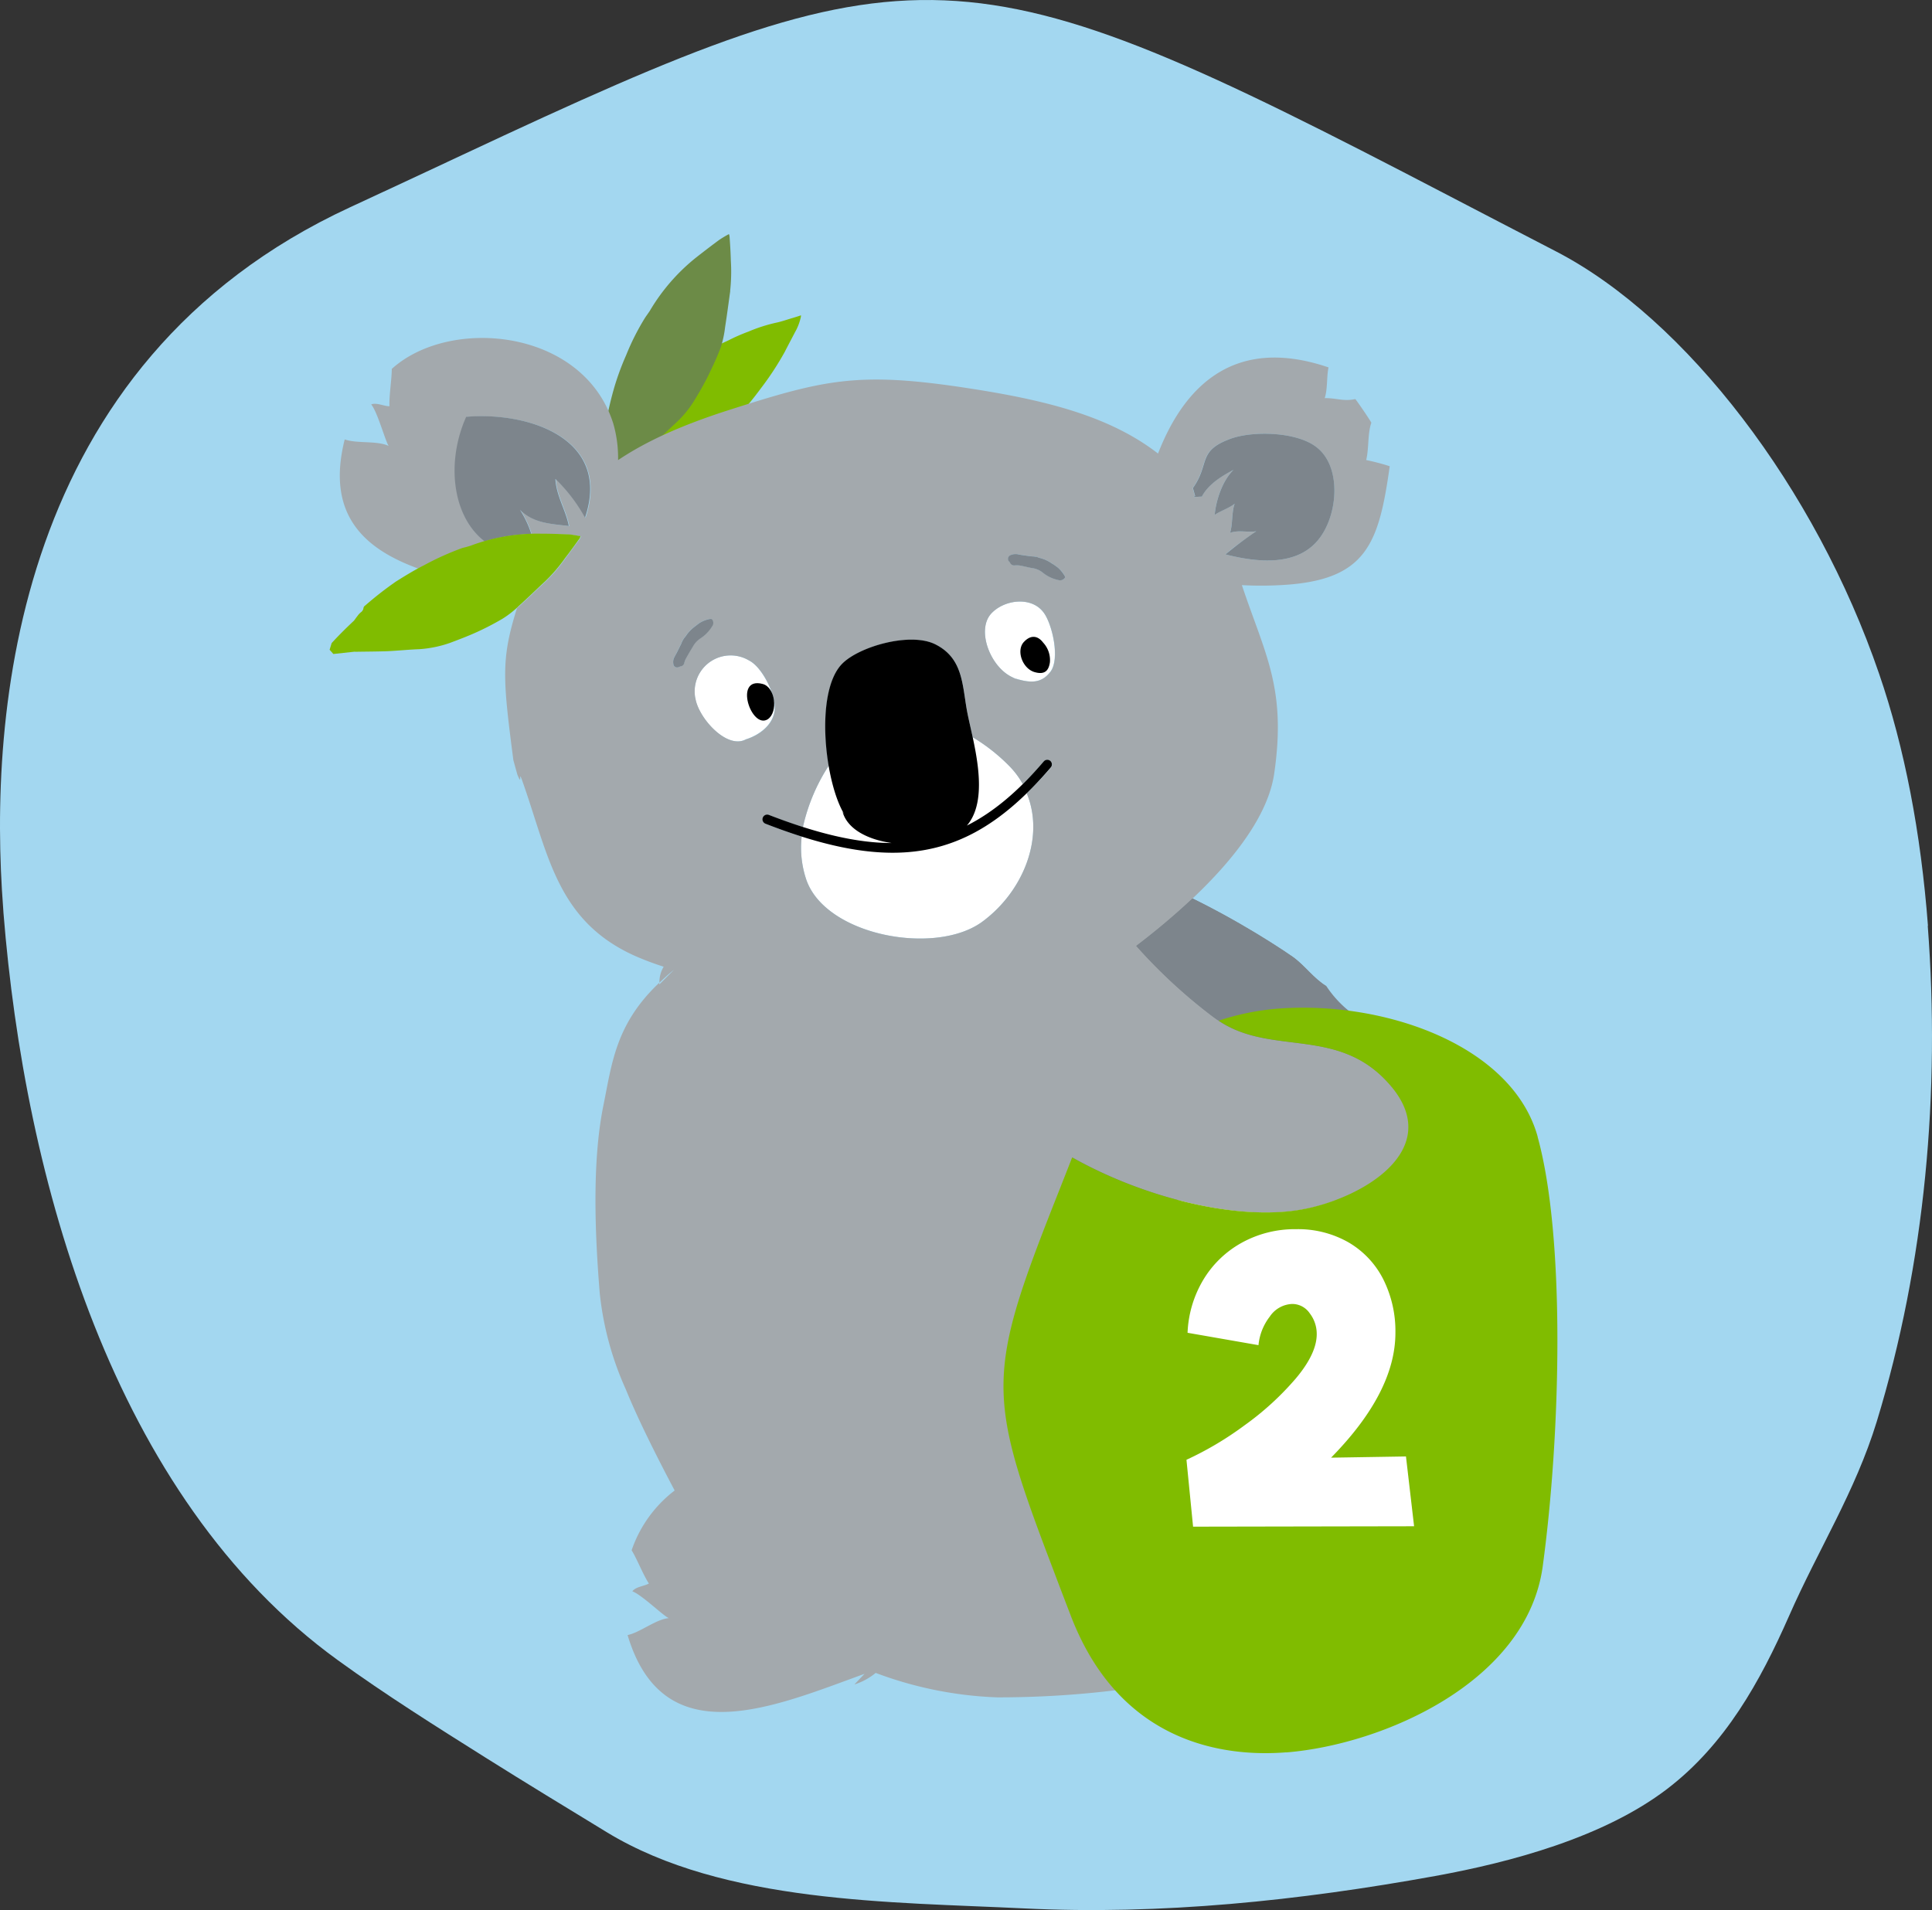 <svg id="product-couche03_hover" xmlns="http://www.w3.org/2000/svg" xmlns:xlink="http://www.w3.org/1999/xlink" width="333.123" height="329.408" viewBox="0 0 333.123 329.408">
  <rect x="0" y="0" width="333.123" height="329.408" fill="#333333" stroke="none"/>
  <defs>
    <clipPath id="clip-path">
      <rect id="Rectangle_206" data-name="Rectangle 206" width="333.123" height="329.408" fill="none"/>
    </clipPath>
  </defs>
  <g id="Groupe_898" data-name="Groupe 898" clip-path="url(#clip-path)">
    <path id="Tracé_3982" data-name="Tracé 3982" d="M332.427,159.663c-1.225-16.1-4.042-30.725-8.416-43.445-10.936-31.984-33.3-61.257-55.71-72.857-6.771-3.517-13.035-6.754-18.827-9.781-83.25-43.392-91.194-43.69-169.65-6.911C73.84,29.469,67.4,32.495,60.35,35.75,2.35,62.59-2.027,123.042.55,156.689l.052.787C4.254,203.248,19.44,258.222,58.267,286.322c8.154,5.914,17.007,11.478,25.546,16.85,6.876,4.322,13.928,8.608,20.874,12.843,20.139,12.248,49.131,11.985,71.825,13.1,23.726,1.172,47.557-1.347,70.933-5.582,13.193-2.4,29.08-6.684,39.981-14.995,10.026-7.646,16.062-18.529,21.049-29.85,5.039-11.478,11.408-21.416,15.117-33.507,8.381-27.435,10.971-56.952,8.8-85.507Z" fill="#a3d7f0"/>
    <path id="Tracé_3983" data-name="Tracé 3983" d="M181.219,132.386c-1.4,1.627-2.782,3.079-4.182,4.427,3.114,7.506-.507,16.832-7.611,22.1-8.014,5.966-26.963,2.5-30.375-7.139a17.169,17.169,0,0,1-.822-7.489q-2.966-.945-6.194-2.2a.817.817,0,1,1,.6-1.522c2.012.787,3.954,1.47,5.809,2.065a32.231,32.231,0,0,1,4.462-10.6c-1.1-6.509-.822-14.225,2.24-17.462,2.852-3.062,11.88-5.634,16.2-3.412,4.742,2.432,4.584,6.946,5.424,11.513.227,1.225.6,2.782.962,4.479a31.677,31.677,0,0,1,6.421,5.092,14.354,14.354,0,0,1,2.187,2.957c1.207-1.19,2.415-2.467,3.622-3.884a.824.824,0,0,1,1.155-.087.81.81,0,0,1,.1,1.141l-.012.014Z" fill="#fff" fill-rule="evenodd"/>
    <path id="Tracé_3984" data-name="Tracé 3984" d="M227.375,171.211c6.054,3.237,18.057,11.076,14.295,19C236.123,201.969,217.8,192.976,210.4,189c-5.9-3.2-12.808-5.494-18.3-9.256-6.631-4.584-16.71-18.547-12.51-27.505,5.144-11.023,35.991,7.611,43.287,12.755,2.117,1.5,3.587,3.709,5.826,5.074" fill="#7d858c" fill-rule="evenodd"/>
    <path id="Tracé_3985" data-name="Tracé 3985" d="M188.759,174.78c9.2,2.4,52.123,23.9,46.367,35.554-2.257,4.619-10.516,6.141-15.135,6.649-11.81,1.225-23.236-6.4-33.122-11.793-5.984-3.289-16.657-5.459-14.05-13.315,1.487-4.444,10.8-14.7,15.73-15.66" fill="#7d858c" fill-rule="evenodd"/>
    <rect id="Rectangle_205" data-name="Rectangle 205" width="50.991" height="60.973" transform="translate(199.955 206.994)" fill="#fff"/>
    <path id="Tracé_3986" data-name="Tracé 3986" d="M185,240.481a32.367,32.367,0,0,0-1.96-3.534,13.128,13.128,0,0,0,1.96,3.534" fill="#7d858c" fill-rule="evenodd"/>
    <path id="Tracé_3987" data-name="Tracé 3987" d="M188.846,199.276l.1-.21a1.025,1.025,0,0,0-.14.21.131.131,0,0,1-.018.07c0-.018.035-.035.052-.052Z" fill="#7d858c"/>
    <path id="Tracé_3988" data-name="Tracé 3988" d="M189.354,198.034a4.919,4.919,0,0,1-.367.822h.035Z" fill="#7d858c"/>
    <path id="Tracé_3989" data-name="Tracé 3989" d="M175.637,224.349c1.592-5.2,3.937-11.286,7.051-19.142.682-1.732,1.435-3.657,2.2-5.617.91.507,1.872.962,2.817,1.435a13.353,13.353,0,0,0,1.086-1.714l-.052.052s.052-.07.087-.122a4.278,4.278,0,0,0,.175-.42c-1.575.262-3.132.42-4.672.787-4.9,1.382-7.069,2.362-10.673,6.054-3.429,3.587-1.3,13.945,1.487,17.409.122.42.332.822.49,1.242v.035Z" fill="#7d858c"/>
    <path id="Tracé_3990" data-name="Tracé 3990" d="M138.089,54.384c-.49.175-.927.3-1.365.437-.91.262-1.785.577-2.695.787a27.286,27.286,0,0,0-4.969,1.575,31.249,31.249,0,0,0-3.429,1.5c-1.015.472-2.03.945-3.044,1.47-1.032.542-2.03,1.085-3.044,1.68-.7.472-1.4.98-2.117,1.417a25.1,25.1,0,0,0-4.217,3.359,20.978,20.978,0,0,0-1.627,1.68,34.467,34.467,0,0,0-2.974,4.269c-.192.315-.385.612-.542.927a11.156,11.156,0,0,0-.945,1.7l-2.484,5.077-.087.472,3.727.07a9.838,9.838,0,0,0,2.59.21,9.994,9.994,0,0,0,1.925-.087,13.628,13.628,0,0,0,3.219-1.067c.91-.385,1.8-.822,2.712-1.277a21.121,21.121,0,0,0,4.724-3.219c1.207-1.085,2.45-2.135,3.587-3.342a60.138,60.138,0,0,0,4.164-5.057,50.465,50.465,0,0,0,4.112-6.281c.577-1.137,1.19-2.275,1.767-3.394a9.036,9.036,0,0,0,.962-2.432,1.675,1.675,0,0,0,.07-.472h-.018Z" fill="#80bc00" fill-rule="evenodd"/>
    <path id="Tracé_3991" data-name="Tracé 3991" d="M125.893,50.185a30.575,30.575,0,0,0,.122-5.214c-.035-1.417-.122-2.817-.227-4.234a2.12,2.12,0,0,0-.1-.367,18.987,18.987,0,0,0-1.769,1.066c-1.295.962-2.555,1.925-3.849,2.939a33.6,33.6,0,0,0-8.051,9.274c-.262.385-.542.77-.787,1.137a41.626,41.626,0,0,0-3.272,6.474A46.312,46.312,0,0,0,106,66.527a60.17,60.17,0,0,0-1.54,6.544.86.86,0,0,0,0,.472c.28.3.21.577.1.927a3.231,3.231,0,0,0,0,.822,6.473,6.473,0,0,0,.052,1.032c-.472,3.324-.577,5.477-.577,5.477l.42,1.085,1,.14,2.625-2.59a.237.237,0,0,0,.087-.07c1.417-1.19,2.835-2.327,4.217-3.552s2.712-2.572,4.077-3.8a18.623,18.623,0,0,0,3.377-4.147c.857-1.4,1.68-2.852,2.4-4.339.752-1.54,1.452-3.062,2.047-4.654a17.9,17.9,0,0,0,.734-3.425c.332-2.1.6-4.182.892-6.264Z" fill="#6c8b47" fill-rule="evenodd"/>
    <path id="Tracé_3992" data-name="Tracé 3992" d="M175.794,117.285a5.183,5.183,0,0,1-.735-.262c-.3-.087-.542-.14-.857-.245l1.592.525Z" fill="#fff"/>
    <path id="Tracé_3993" data-name="Tracé 3993" d="M179.958,105.67c-2.065-2.869-6.771-2.292-9.028.1-2.747,2.939-.018,9.816,4.129,11.233,2.817.892,4.567.752,6.036-1.155,1.715-2.222.332-8.189-1.137-10.2Z" fill="#fff"/>
    <path id="Tracé_3994" data-name="Tracé 3994" d="M129.13,113.891a6.21,6.21,0,0,0-9.26,6.491c.507,3.394,5.424,8.906,8.713,7.121,2.432-.77,4.9-2.66,4.987-5.354.087-2.485-2.17-7.139-4.462-8.259Z" fill="#fff"/>
    <path id="Tracé_3995" data-name="Tracé 3995" d="M239.956,187.413c-9.168-11.023-21.294-4.724-30.76-12.038a91.55,91.55,0,0,1-13.263-12.248c10.131-7.716,22.186-19.072,23.761-29.657,2.17-14.82-1.575-20.594-5.564-32.562a61.283,61.283,0,0,0,6.964-.017c14.522-.822,16.64-7.069,18.529-20.489a40.917,40.917,0,0,0-4.059-1.067c.49-1.942.227-4.6.892-6.439-.42-.735-2.222-3.394-2.765-4.077-2.012.455-3.272-.192-5.284-.157.525-1.522.315-3.709.665-5.3-15.852-5.389-24.688,2.73-29.4,14.855-8.276-6.4-19.159-9.186-32.632-11.251-19.159-2.957-24.881-1.522-41.783,3.884-7.559,2.45-13.665,5.127-18.687,8.5a21.246,21.246,0,0,0-.84-6.351c-5.2-16.342-28.153-18.459-38.178-9.378,0,1.785-.472,4.549-.4,6.439-.962,0-2.222-.682-3.149-.315,1.1,1.33,2.4,6.229,3.009,7.156-2.012-.945-5.442-.367-7.576-1.12-3.273,13,3.376,18.915,12.807,22.315.332-.175.647-.4,1-.577a45.771,45.771,0,0,1,6.614-2.974c.472-.1.892-.227,1.347-.367.8-.3,1.627-.542,2.467-.787-5.634-4.3-6.684-13.7-3.184-21.486C91.165,71,105.565,75.614,100.963,89.3a29.53,29.53,0,0,0-5.115-6.69c.14,2.922,1.837,5.442,2.31,8.119-3.289-.385-6.124-.507-8.416-2.782a17.689,17.689,0,0,1,1.96,4.164c.525,0,1.067-.052,1.592-.035,1.61,0,3.219.052,4.829.122.665.035,1.312.192,2.047.3-.07.157-.087.28-.14.367-.857,1.137-1.662,2.275-2.52,3.412a27.991,27.991,0,0,1-3.377,3.954c-1.557,1.435-3.044,2.9-4.619,4.322l-.367.315c-2.782,8.818-2.45,12.178-.63,26.228l.682,2.467c1.032,2.537-.035-1.487,1,1.5,4.427,12.65,5.966,23.866,19.387,29.832a50.1,50.1,0,0,0,4.847,1.82,5.181,5.181,0,0,0-.735,2.765c.787-.752,1.575-1.487,2.52-2.24l-2.537,2.537v-.3c-7.559,7.139-8.171,13.945-9.658,21.259-1.977,9.8-1.417,22.414-.612,32.282a53.78,53.78,0,0,0,4.5,16.6c1.977,4.864,5.022,11.006,8.416,17.427a21.865,21.865,0,0,0-7.419,10.306c.927,1.5,1.942,4.147,2.974,5.739-.84.472-2.257.542-2.852,1.347,1.592.56,5.232,4.147,6.281,4.619-2.257.21-4.882,2.45-7.1,2.922,6.176,20.716,25.143,12.388,40.855,6.684l-1.75,1.837a10.906,10.906,0,0,0,3.674-1.995,66.1,66.1,0,0,0,20.961,4.217,167.9,167.9,0,0,0,20.419-1.225,41.006,41.006,0,0,1-7.751-13.123c-1.032-2.73-2-5.232-2.887-7.576-11.67-30.585-11.635-33.647,1.032-65.543.682-1.732,1.435-3.657,2.2-5.617,12.3,6.929,28.31,10.936,39.473,8.993,10.411-1.82,24.706-10.2,15.59-21.189l-.087-.035ZM212.241,75.643c3.954-1.4,11.548-1.172,14.872,1.575,4.182,3.412,3.587,11.39.4,15.59-3.709,4.934-10.691,4.217-16.22,2.8,1.54-1.382,3.674-2.817,5.3-3.989-1.4.28-2.87-.262-4.5.262.472-1.54.245-3.517.787-5.022-.822.717-2.73,1.347-3.447,1.942.262-2.834,1.487-6.089,3.254-7.769-1.977,1.015-4.322,2.415-5.477,4.619-.56,0-1.925.175-1.172-.1l-.385-1.382c2.992-4.182.682-6.4,6.561-8.521ZM118.23,113.6a3.976,3.976,0,0,0-.28.8.783.783,0,0,1-.682.525,2.466,2.466,0,0,0-.245.1.648.648,0,0,1-.873-.279.64.64,0,0,1-.072-.281,1.893,1.893,0,0,1,.192-1.155,4.286,4.286,0,0,0,.4-.735c.262-.507.507-1.032.77-1.54a3.428,3.428,0,0,1,.315-.682,3.213,3.213,0,0,1,.42-.577,6.606,6.606,0,0,1,1.575-1.7c.315-.227.63-.49.945-.7a5.225,5.225,0,0,1,1.767-.647c.175-.035.245.035.332.175a1,1,0,0,1-.07,1.1,6.082,6.082,0,0,1-2.03,2.082,4.023,4.023,0,0,0-1.312,1.452c-.4.665-.822,1.365-1.19,2.047h.035Zm1.662,6.789a6.2,6.2,0,0,1,9.256-6.489c2.292,1.137,4.549,5.791,4.462,8.259-.087,2.712-2.555,4.6-4.987,5.354-3.307,1.785-8.206-3.727-8.713-7.121Zm61.327,12c-1.4,1.627-2.782,3.079-4.182,4.427,3.114,7.506-.507,16.832-7.611,22.1-8.014,5.966-26.963,2.5-30.375-7.139a17.169,17.169,0,0,1-.822-7.489q-2.966-.945-6.194-2.2a.817.817,0,1,1,.6-1.522c2.012.787,3.954,1.47,5.809,2.065a32.231,32.231,0,0,1,4.462-10.6c-1.1-6.509-.822-14.225,2.24-17.462,2.852-3.062,11.88-5.634,16.2-3.412,4.742,2.432,4.584,6.946,5.424,11.513.227,1.225.6,2.782.962,4.479a31.678,31.678,0,0,1,6.421,5.092,14.355,14.355,0,0,1,2.187,2.957c1.207-1.19,2.415-2.467,3.622-3.884a.824.824,0,0,1,1.155-.087.81.81,0,0,1,.1,1.141l-.012.014Zm-.1-16.517c-1.47,1.89-3.219,2.03-6.036,1.155a4.149,4.149,0,0,0,.735.262l-1.592-.525c.315.122.56.157.857.245-4.164-1.435-6.894-8.311-4.129-11.233,2.257-2.4,6.964-2.974,9.028-.1,1.47,2.012,2.852,7.979,1.137,10.2Zm2.429-16.132a1,1,0,0,1-1.067.28,6.613,6.613,0,0,1-2.625-1.242,3.8,3.8,0,0,0-1.767-.8c-.787-.14-1.54-.35-2.327-.472a4.533,4.533,0,0,0-.84,0,.841.841,0,0,1-.735-.437.661.661,0,0,0-.157-.21.683.683,0,0,1,.21-1.12,2.245,2.245,0,0,1,1.172-.175c.262.052.56.122.84.157.542.087,1.12.157,1.662.227a2.607,2.607,0,0,1,.752.07,5.069,5.069,0,0,0,.682.21,6.715,6.715,0,0,1,2.117,1,9.126,9.126,0,0,1,.945.665,4.878,4.878,0,0,1,1.19,1.47.3.3,0,0,1-.07.385h.017Z" fill="#a3a9ad" fill-rule="evenodd"/>
    <path id="Tracé_3996" data-name="Tracé 3996" d="M228.686,170.073c-2.24-1.365-3.709-3.569-5.826-5.074a144.407,144.407,0,0,0-17.251-10.043,121.253,121.253,0,0,1-9.693,8.171,91.671,91.671,0,0,0,13.28,12.248l.962.647a43.353,43.353,0,0,1,10.323-2.082,60.728,60.728,0,0,1,12.055.367,18.947,18.947,0,0,1-3.832-4.234Z" fill="#7d858c" fill-rule="evenodd"/>
    <path id="Tracé_3997" data-name="Tracé 3997" d="M207.219,85.651c1.155-2.187,3.5-3.587,5.477-4.619-1.767,1.68-2.992,4.934-3.254,7.769.735-.577,2.625-1.225,3.447-1.942-.542,1.5-.315,3.482-.787,5.022,1.627-.525,3.1,0,4.5-.262a66.313,66.313,0,0,0-5.3,3.989c5.529,1.417,12.51,2.135,16.22-2.8,3.184-4.2,3.779-12.2-.4-15.59-3.324-2.747-10.918-2.974-14.872-1.575-5.879,2.117-3.569,4.339-6.561,8.521l.385,1.382c-.752.28.6.087,1.172.1Z" fill="#7d858c" fill-rule="evenodd"/>
    <path id="Tracé_3998" data-name="Tracé 3998" d="M94.539,95.379a20.878,20.878,0,0,1-2.2.3c0,.192.052.385.052.6l2.152-.875Z" fill="#7d858c" fill-rule="evenodd"/>
    <path id="Tracé_3999" data-name="Tracé 3999" d="M122.481,106.735a5.225,5.225,0,0,0-1.767.647c-.332.21-.63.472-.945.7a6.606,6.606,0,0,0-1.575,1.7,2.706,2.706,0,0,0-.42.577,3.428,3.428,0,0,0-.315.682c-.262.507-.507,1.015-.77,1.54-.122.227-.262.49-.4.735a1.776,1.776,0,0,0-.192,1.155.648.648,0,0,0,.664.632.64.64,0,0,0,.281-.072,1.026,1.026,0,0,0,.245-.1.757.757,0,0,0,.682-.525,3.349,3.349,0,0,1,.28-.8c.367-.682.787-1.382,1.19-2.047a4.023,4.023,0,0,1,1.312-1.452,6.41,6.41,0,0,0,2.03-2.082.972.972,0,0,0,.07-1.1c-.087-.14-.175-.21-.332-.175h-.035Z" fill="#7d858c" fill-rule="evenodd"/>
    <path id="Tracé_4000" data-name="Tracé 4000" d="M181.445,97.234a6.348,6.348,0,0,0-2.117-1c-.227-.035-.437-.175-.682-.21a5,5,0,0,0-.752-.07c-.56-.07-1.12-.14-1.662-.227-.28-.035-.577-.1-.84-.157a2.245,2.245,0,0,0-1.172.175.684.684,0,0,0-.363.9.7.7,0,0,0,.153.223.661.661,0,0,1,.157.21.789.789,0,0,0,.735.437,4.533,4.533,0,0,1,.84,0c.787.122,1.54.35,2.327.472a3.636,3.636,0,0,1,1.767.8,6.387,6.387,0,0,0,2.625,1.242,1,1,0,0,0,1.067-.28.294.294,0,0,0,.07-.385,5.687,5.687,0,0,0-1.19-1.47c-.3-.227-.612-.455-.945-.665h-.017Z" fill="#7d858c" fill-rule="evenodd"/>
    <path id="Tracé_4001" data-name="Tracé 4001" d="M80.384,71.881C76.9,79.65,77.952,89.063,83.568,93.367a31.906,31.906,0,0,1,8.049-1.277,17.689,17.689,0,0,0-1.96-4.164c2.292,2.275,5.127,2.415,8.416,2.782-.49-2.677-2.17-5.2-2.31-8.119a28.65,28.65,0,0,1,5.11,6.685c4.6-13.683-9.8-18.3-20.471-17.392Z" fill="#7d858c" fill-rule="evenodd"/>
    <path id="Tracé_4002" data-name="Tracé 4002" d="M94.066,100.191a27.991,27.991,0,0,0,3.377-3.954c.875-1.12,1.68-2.257,2.52-3.412.052-.087.07-.21.14-.367-.735-.1-1.382-.262-2.047-.3-1.627-.07-3.237-.122-4.829-.122a32.619,32.619,0,0,0-12.108,2.082c-.455.14-.875.262-1.347.367a47.54,47.54,0,0,0-6.614,2.974c-1.68.84-3.272,1.82-4.864,2.817a60.56,60.56,0,0,0-5.3,4.129.7.7,0,0,0-.315.4,1.061,1.061,0,0,1-.472.8,3.13,3.13,0,0,0-.56.612c-.21.262-.4.542-.612.822-2.432,2.275-3.849,3.867-3.849,3.867l-.353,1.145.647.735,3.674-.4a.567.567,0,0,0,.1.018c1.837-.035,3.692-.035,5.547-.1,1.82-.087,3.674-.28,5.529-.35a20.023,20.023,0,0,0,5.214-1.067c1.54-.577,3.114-1.172,4.619-1.855a48.122,48.122,0,0,0,4.514-2.345,16.954,16.954,0,0,0,2.747-2.152c1.575-1.417,3.079-2.9,4.619-4.322Z" fill="#80bc00" fill-rule="evenodd"/>
    <path id="Tracé_4003" data-name="Tracé 4003" d="M265.133,196.039c-4.322-15.625-26.1-23.481-44.687-22.1a43.353,43.353,0,0,0-10.323,2.082c9.308,6.246,20.944.752,29.8,11.39,9.116,10.988-5.179,19.369-15.59,21.189-11.146,1.942-27.155-2.065-39.473-8.993-.752,1.96-1.522,3.884-2.2,5.617-12.65,31.9-12.685,34.959-1.032,65.543q1.313,3.49,2.887,7.576c8.5,22.589,26.893,24.653,37.128,23.866h.21c16.71-1.365,41.415-12.16,44.145-32.054,3.132-22.991,3.919-56.76-.875-74.1Zm-59.42,67.223-1.138-11.513a56.329,56.329,0,0,0,9.973-5.914,49.637,49.637,0,0,0,8.888-8.119c2.4-2.852,3.6-5.407,3.6-7.629a5.813,5.813,0,0,0-1.207-3.6,3.642,3.642,0,0,0-3.009-1.61,4.859,4.859,0,0,0-3.884,2.187,9.465,9.465,0,0,0-1.942,4.917l-12.23-2.135a19.305,19.305,0,0,1,2.712-9.133,17.694,17.694,0,0,1,6.614-6.386,18.906,18.906,0,0,1,9.4-2.345,17.516,17.516,0,0,1,9.028,2.275,15.409,15.409,0,0,1,5.984,6.351,19.944,19.944,0,0,1,2.1,9.238q0,10.236-11.093,21.539l12.913-.21,1.4,12.038-38.126.07Z" fill="#80bc00"/>
    <path id="Tracé_4004" data-name="Tracé 4004" d="M181.114,131.231a.809.809,0,0,0-1.142.072l-.013.015c-4.357,5.109-8.661,8.748-13.245,11.058,4.164-4.847.945-14.837.035-19.719-.84-4.567-.682-9.1-5.424-11.513-4.322-2.222-13.333.367-16.2,3.412-4.759,5.039-2.834,21.049.682,26.228l-.532-.787c.875,3.079,4.462,4.812,8.486,5.389-6.071,0-12.948-1.662-21.171-4.847a.817.817,0,1,0-.6,1.522c8.5,3.307,15.607,5,21.924,5,10.5,0,18.722-4.724,27.26-14.7a.81.81,0,0,0-.073-1.143l-.014-.012h.018Z"/>
    <path id="Tracé_4005" data-name="Tracé 4005" d="M132.384,124.039c-2.852,1.8-5.931-7.419-.892-6.089,2.2.56,2.712,4.847.892,6.089" fill-rule="evenodd"/>
    <path id="Tracé_4006" data-name="Tracé 4006" d="M176.546,110.707c1.12-1.207,2.345-1.172,3.324.122a4.418,4.418,0,0,1,1.155,3.412c-.227,1.557-1.015,2.117-2.59,1.68-2.135-.577-3.272-3.744-1.89-5.214Z" fill-rule="evenodd"/>
  </g>
</svg>
